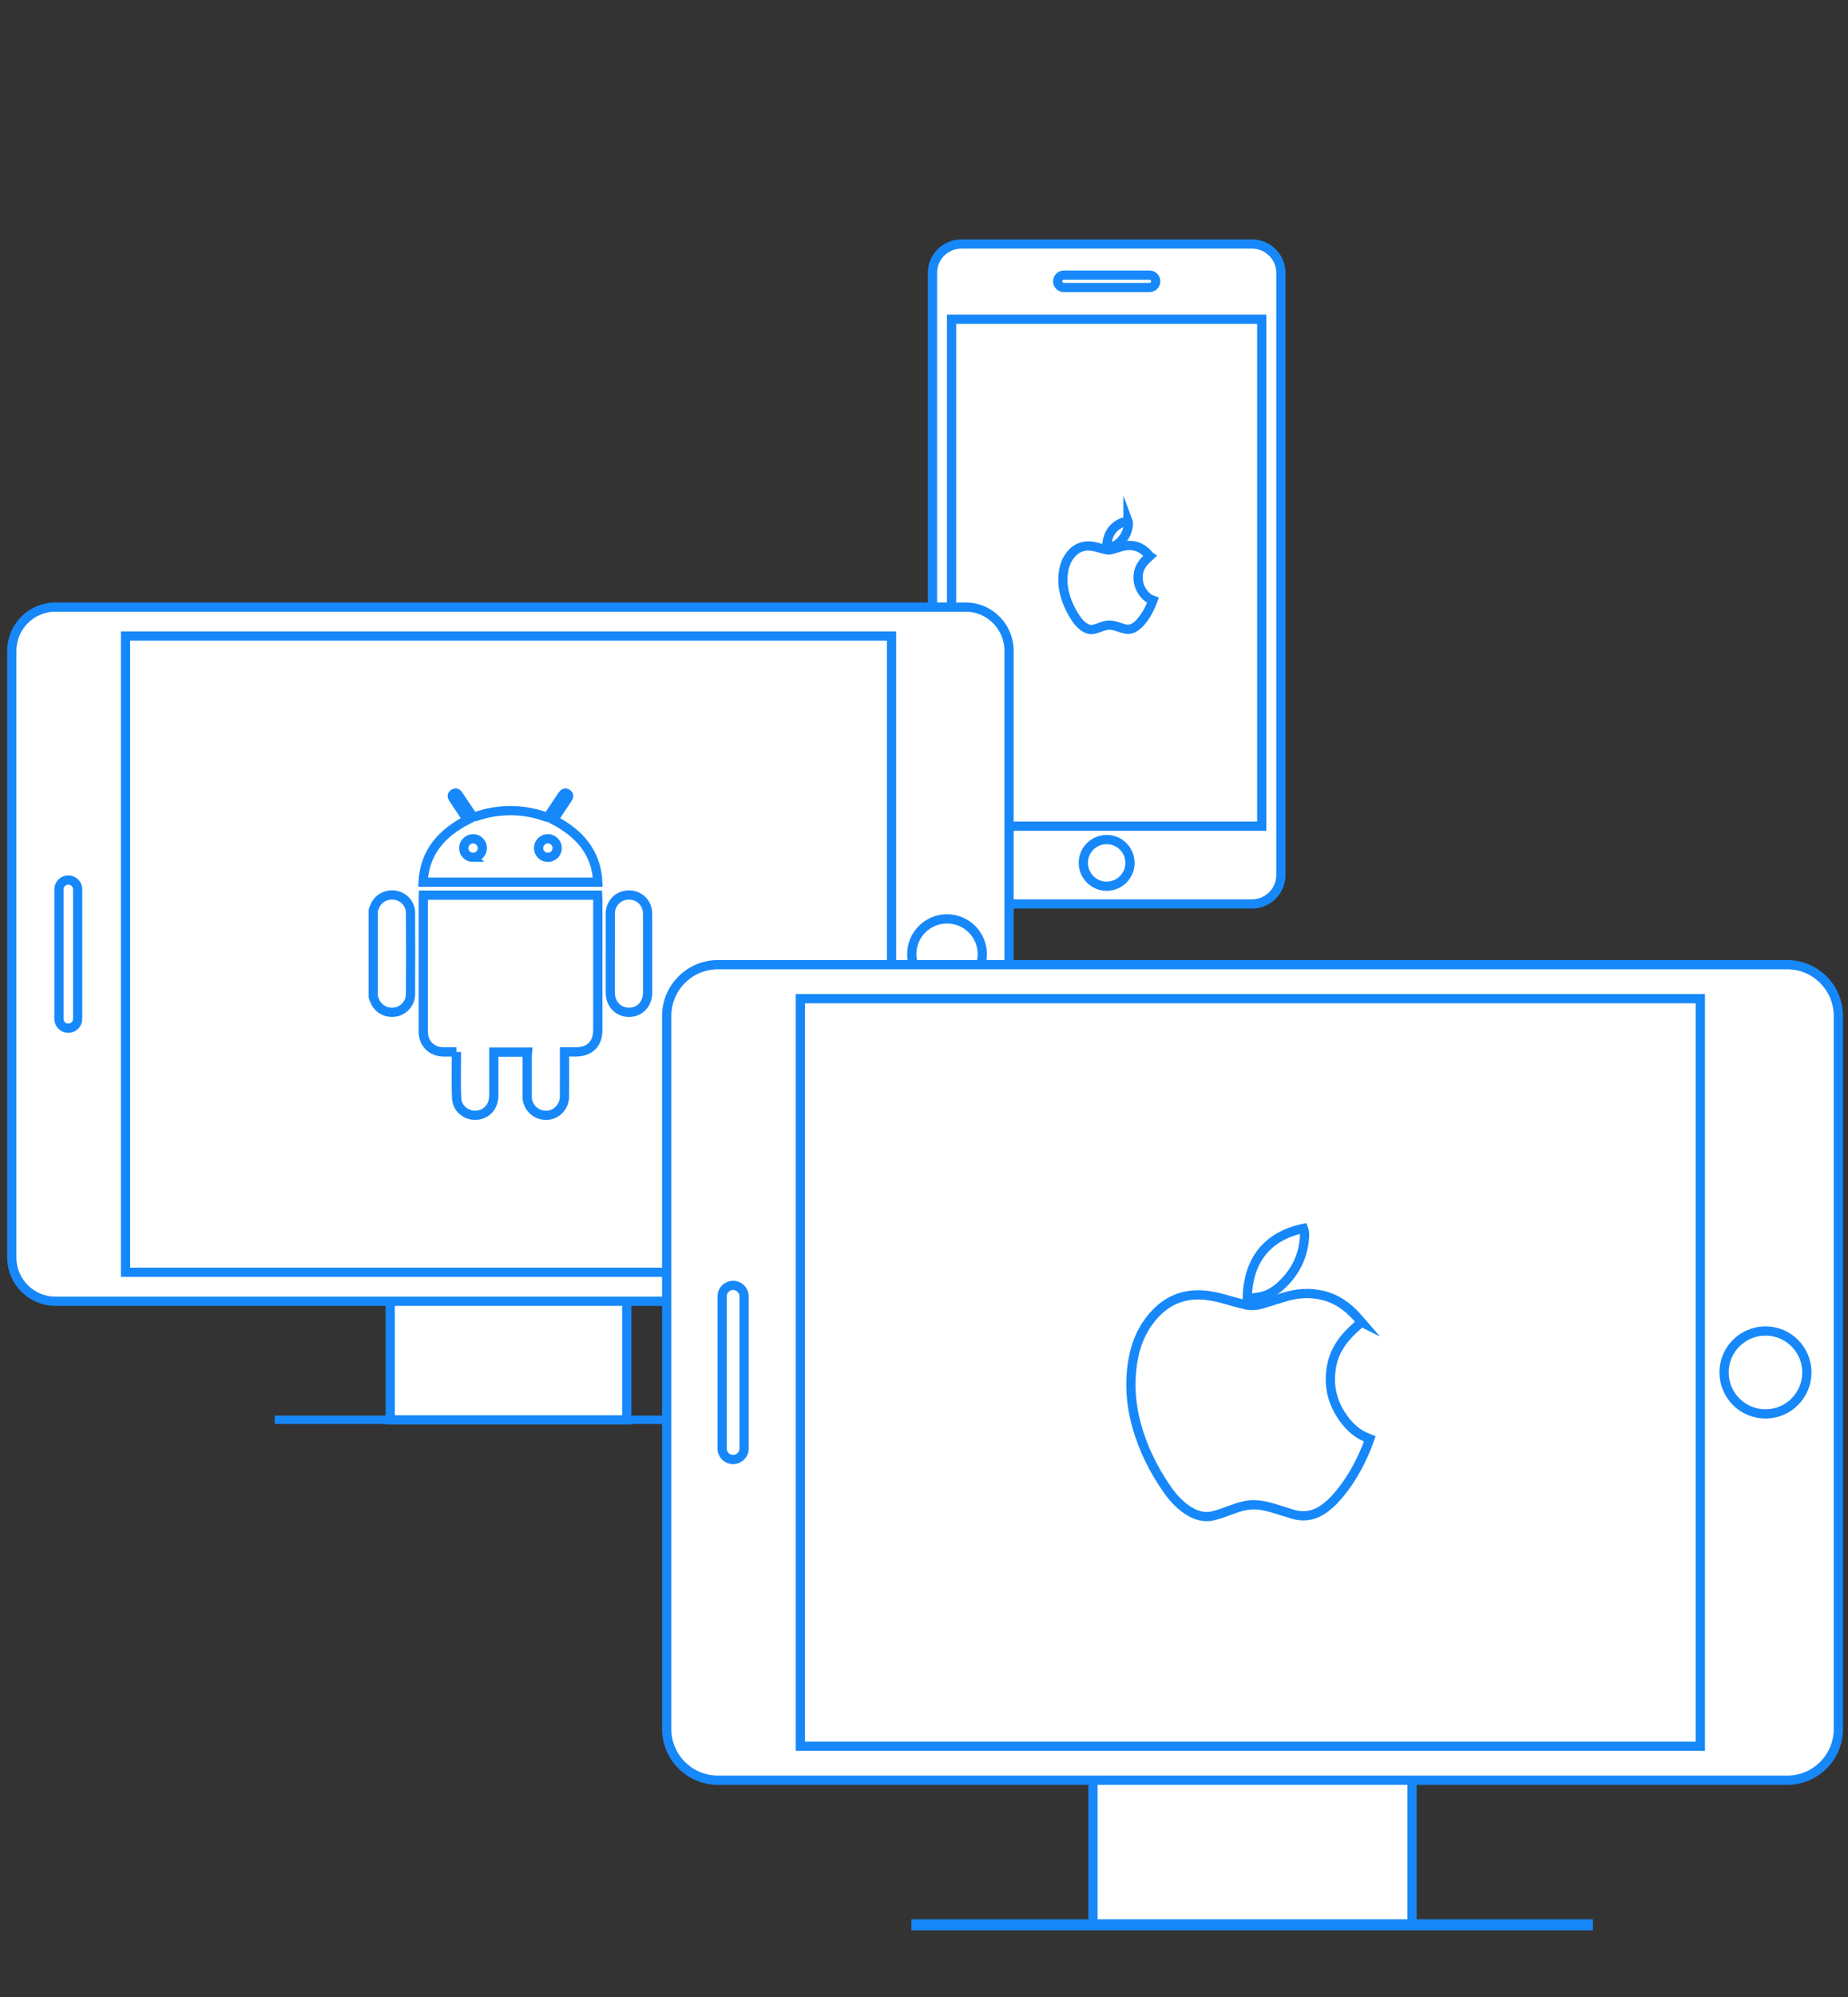 <?xml version="1.0" encoding="UTF-8" standalone="no"?>
<!-- Generator: Adobe Illustrator 18.0.0, SVG Export Plug-In . SVG Version: 6.00 Build 0)  -->

<svg
   xmlns:dc="http://purl.org/dc/elements/1.1/"
   xmlns:cc="http://creativecommons.org/ns#"
   xmlns:rdf="http://www.w3.org/1999/02/22-rdf-syntax-ns#"
   xmlns:svg="http://www.w3.org/2000/svg"
   xmlns="http://www.w3.org/2000/svg"
   xmlns:sodipodi="http://sodipodi.sourceforge.net/DTD/sodipodi-0.dtd"
   xmlns:inkscape="http://www.inkscape.org/namespaces/inkscape"
   version="1.1"
   x="0px"
   y="0px"
   viewBox="0 0 50 54"
   xml:space="preserve"
   id="svg2"
   inkscape:version="0.48.4 r9939"
   width="100%"
   height="100%"
   sodipodi:docname="hardware-and-setup.svg"><rect x="0" y="0" width="50" height="54" fill="#333333" stroke="none"/><defs
     id="defs74" /><sodipodi:namedview
     pagecolor="#ffffff"
     bordercolor="#666666"
     borderopacity="1"
     objecttolerance="10"
     gridtolerance="10"
     guidetolerance="10"
     inkscape:pageopacity="0"
     inkscape:pageshadow="2"
     inkscape:window-width="1525"
     inkscape:window-height="857"
     id="namedview72"
     showgrid="false"
     inkscape:zoom="10.33094"
     inkscape:cx="17.466444"
     inkscape:cy="26.715865"
     inkscape:window-x="0"
     inkscape:window-y="25"
     inkscape:window-maximized="0"
     inkscape:current-layer="svg2" /><g
     id="f3"
     transform="translate(0.194,6.473)"><g
       id="g5"><path
         style="fill:#ffffff;stroke:#1788f9;stroke-width:0.25;stroke-miterlimit:10"
         d="m 34.462,0.907 c 0,-0.433 -0.35,-0.782 -0.782,-0.782 h -7.864 c -0.432,0 -0.781,0.349 -0.781,0.782 v 16.282 l 0,0 v 0 c 0,0.432 0.35,0.781 0.781,0.781 h 7.864 c 0.432,0 0.782,-0.349 0.782,-0.781 v 0 l 0,0 V 0.907 z"
         id="path7"
         inkscape:connector-curvature="0" /><rect
         x="25.552"
         y="2.159"
         style="fill:#ffffff;stroke:#1788f9;stroke-width:0.25;stroke-miterlimit:10"
         width="8.392"
         height="13.708"
         id="rect9" /><circle
         style="fill:#ffffff;stroke:#1788f9;stroke-width:0.25;stroke-miterlimit:10"
         cx="29.748"
         cy="16.86"
         r="0.631"
         id="circle11"
         sodipodi:cx="29.747999"
         sodipodi:cy="16.860001"
         sodipodi:rx="0.63099998"
         sodipodi:ry="0.63099998"
         d="m 30.379,16.86 c 0,0.348 -0.283,0.631 -0.631,0.631 -0.348,0 -0.631,-0.283 -0.631,-0.631 0,-0.348 0.283,-0.631 0.631,-0.631 0.348,0 0.631,0.283 0.631,0.631 z" /><path
         style="fill:#ffffff;stroke:#1788f9;stroke-width:0.25;stroke-miterlimit:10"
         d="m 31.075,1.134 c 0,0.093 -0.076,0.167 -0.166,0.167 H 28.59 c -0.092,0 -0.167,-0.074 -0.167,-0.167 l 0,0 c 0,-0.091 0.074,-0.167 0.167,-0.167 h 2.319 c 0.09,0 0.166,0.076 0.166,0.167 l 0,0 z"
         id="path13"
         inkscape:connector-curvature="0" /></g><g
       id="g15"><rect
         x="29.377"
         y="39.871"
         style="fill:#ffffff;stroke:#1788f9;stroke-width:0.25;stroke-miterlimit:10"
         width="8.634"
         height="5.692"
         id="rect17" /><rect
         x="25.098"
         y="45.563"
         style="fill:#ffffff;stroke:#1788f9;stroke-width:0.25;stroke-miterlimit:10"
         width="17.193"
         height="0"
         id="rect19" /></g><g
       id="g21"><rect
         x="10.364"
         y="27.702"
         style="fill:#ffffff;stroke:#1788f9;stroke-width:0.25;stroke-miterlimit:10"
         width="6.4"
         height="4.22"
         id="rect23" /><rect
         x="7.193"
         y="31.922"
         style="fill:#ffffff;stroke:#1788f9;stroke-width:0.25;stroke-miterlimit:10"
         width="12.745"
         height="0"
         id="rect25" /></g><g
       id="g27"><g
         id="g29"><path
           style="fill:#ffffff;stroke:#1788f9;stroke-width:0.25;stroke-miterlimit:10"
           d="m 1.308,9.942 c -0.653,0 -1.183,0.528 -1.183,1.182 v 16.408 c 0,0.653 0.53,1.182 1.183,1.182 h 24.616 l 0,0 h 0.003 c 0.652,0 1.18,-0.528 1.18,-1.182 V 11.124 c 0,-0.653 -0.527,-1.182 -1.18,-1.182 h -0.003 l 0,0 H 1.308 z"
           id="path31"
           inkscape:connector-curvature="0" /><rect
           x="3.202"
           y="10.725"
           style="fill:#ffffff;stroke:#1788f9;stroke-width:0.25;stroke-miterlimit:10"
           width="20.726"
           height="17.205"
           id="rect33" /><circle
           style="fill:#ffffff;stroke:#1788f9;stroke-width:0.25;stroke-miterlimit:10"
           cx="25.429"
           cy="19.328"
           r="0.954"
           id="circle35"
           sodipodi:cx="25.429001"
           sodipodi:cy="19.327999"
           sodipodi:rx="0.954"
           sodipodi:ry="0.954"
           d="m 26.383,19.328 c 0,0.527 -0.427,0.954 -0.954,0.954 -0.527,0 -0.954,-0.427 -0.954,-0.954 0,-0.527 0.427,-0.954 0.954,-0.954 0.527,0 0.954,0.427 0.954,0.954 z" /><path
           style="fill:#ffffff;stroke:#1788f9;stroke-width:0.25;stroke-miterlimit:10"
           d="m 1.653,17.323 c 0.139,0 0.254,0.114 0.254,0.251 v 3.505 c 0,0.14 -0.115,0.251 -0.254,0.251 l 0,0 c -0.139,0 -0.252,-0.111 -0.252,-0.251 v -3.505 c 0,-0.136 0.113,-0.251 0.252,-0.251 l 0,0 z"
           id="path37"
           inkscape:connector-curvature="0" /></g><g
         id="g39"><path
           style="fill:#ffffff;stroke:#1788f9;stroke-width:0.25;stroke-miterlimit:10"
           d="m 9.904,18.142 c 0.01,-0.027 0.021,-0.053 0.031,-0.08 0.085,-0.233 0.311,-0.366 0.561,-0.329 0.231,0.035 0.416,0.235 0.417,0.476 0.004,0.736 0.004,1.472 0,2.208 -0.002,0.24 -0.187,0.442 -0.417,0.477 -0.247,0.037 -0.47,-0.091 -0.557,-0.319 -0.011,-0.03 -0.024,-0.059 -0.035,-0.089 0,-0.781 0,-1.562 0,-2.344 z"
           id="path41"
           inkscape:connector-curvature="0" /><path
           style="fill:#ffffff;stroke:#1788f9;stroke-width:0.25;stroke-miterlimit:10"
           d="m 12.156,21.972 c -0.112,0 -0.231,0.002 -0.35,0 -0.324,-0.005 -0.548,-0.227 -0.548,-0.551 -10e-4,-1.204 0,-2.409 0,-3.613 0,-0.022 0.002,-0.045 0.003,-0.076 1.57,0 3.136,0 4.714,0 0.002,0.033 0.005,0.067 0.005,0.101 0,1.182 10e-4,2.363 0,3.545 0,0.377 -0.218,0.593 -0.596,0.593 -0.103,0 -0.206,0 -0.305,0 0,0.411 0.002,0.813 -0.001,1.215 -0.002,0.256 -0.197,0.47 -0.442,0.496 -0.264,0.027 -0.495,-0.135 -0.555,-0.392 -0.007,-0.028 -0.011,-0.058 -0.011,-0.086 -10e-4,-0.371 0,-0.743 0,-1.114 0,-0.035 0.005,-0.07 0.009,-0.112 -0.306,0 -0.61,0 -0.912,0 0,0.392 10e-4,0.779 0,1.165 -10e-4,0.264 -0.138,0.458 -0.363,0.522 -0.311,0.088 -0.631,-0.123 -0.644,-0.448 -0.016,-0.407 -0.004,-0.818 -0.004,-1.245 z"
           id="path43"
           inkscape:connector-curvature="0" /><path
           style="fill:#ffffff;stroke:#1788f9;stroke-width:0.25;stroke-miterlimit:10"
           d="m 12.452,15.695 c -0.125,-0.188 -0.244,-0.367 -0.363,-0.547 -0.035,-0.052 -0.08,-0.109 -0.008,-0.159 0.078,-0.054 0.114,0.015 0.15,0.069 0.115,0.172 0.227,0.345 0.346,0.514 0.016,0.022 0.064,0.045 0.087,0.038 0.647,-0.221 1.292,-0.218 1.935,0.013 0.005,0.002 0.012,0 0.027,0 0.117,-0.176 0.237,-0.355 0.357,-0.534 0.014,-0.022 0.028,-0.043 0.043,-0.064 0.034,-0.048 0.076,-0.075 0.13,-0.035 0.049,0.036 0.041,0.082 0.01,0.127 -0.092,0.137 -0.183,0.274 -0.273,0.411 -0.036,0.054 -0.071,0.107 -0.111,0.167 0.687,0.358 1.156,0.867 1.199,1.687 -1.581,0 -3.148,0 -4.729,0 0.044,-0.818 0.509,-1.326 1.2,-1.687 z m 2.43,0.765 c 0,-0.137 -0.115,-0.252 -0.252,-0.253 -0.139,0 -0.251,0.112 -0.251,0.252 0,0.141 0.109,0.25 0.25,0.25 0.141,0.001 0.253,-0.11 0.253,-0.249 z m -2.273,0.25 c 0.141,-0.002 0.248,-0.113 0.246,-0.254 -0.002,-0.14 -0.116,-0.251 -0.254,-0.248 -0.137,0.003 -0.252,0.121 -0.248,0.256 10e-4,0.139 0.115,0.248 0.256,0.246 z"
           id="path45"
           inkscape:connector-curvature="0" /><path
           style="fill:#ffffff;stroke:#1788f9;stroke-width:0.25;stroke-miterlimit:10"
           d="m 17.328,19.324 c 0,0.349 0.001,0.697 0,1.045 -10e-4,0.31 -0.214,0.533 -0.505,0.532 -0.29,0 -0.504,-0.226 -0.505,-0.533 0,-0.713 -0.001,-1.426 10e-4,-2.138 0,-0.258 0.189,-0.469 0.438,-0.498 0.266,-0.031 0.497,0.126 0.558,0.384 0.012,0.05 0.013,0.102 0.013,0.153 0,0.352 0,0.704 0,1.055 z"
           id="path47"
           inkscape:connector-curvature="0" /></g></g><g
       id="g49"><path
         style="fill:#ffffff;stroke:#1788f9;stroke-width:0.25;stroke-miterlimit:10"
         d="m 19.234,19.612 c -0.768,0 -1.39,0.621 -1.39,1.389 v 19.276 c 0,0.768 0.622,1.389 1.39,1.389 h 28.921 l 0,0 h 0.004 c 0.766,0 1.386,-0.621 1.386,-1.389 V 21.001 c 0,-0.768 -0.62,-1.389 -1.386,-1.389 h -0.004 l 0,0 H 19.234 z"
         id="path51"
         inkscape:connector-curvature="0" /><rect
         x="21.46"
         y="20.532"
         style="fill:#ffffff;stroke:#1788f9;stroke-width:0.25;stroke-miterlimit:10"
         width="24.351"
         height="20.214"
         id="rect53" /><path
         style="fill:#ffffff;stroke:#1788f9;stroke-width:0.25;stroke-miterlimit:10"
         d="m 47.575,29.518 c 0.617,0 1.118,0.502 1.118,1.12 0,0.621 -0.501,1.122 -1.118,1.122 -0.621,0 -1.122,-0.501 -1.122,-1.122 -0.001,-0.618 0.501,-1.12 1.122,-1.12 z"
         id="path55"
         inkscape:connector-curvature="0" /><path
         style="fill:#ffffff;stroke:#1788f9;stroke-width:0.25;stroke-miterlimit:10"
         d="m 19.64,28.284 c 0.163,0 0.298,0.134 0.298,0.295 v 4.119 c 0,0.165 -0.135,0.295 -0.298,0.295 l 0,0 c -0.164,0 -0.296,-0.13 -0.296,-0.295 V 28.58 c 0,-0.162 0.132,-0.296 0.296,-0.296 l 0,0 z"
         id="path57"
         inkscape:connector-curvature="0" /></g><g
       id="g59"><path
         style="fill:#ffffff;stroke:#1788f9;stroke-width:0.25;stroke-miterlimit:10"
         d="m 36.64,29.276 c -0.083,0.076 -0.164,0.148 -0.242,0.222 -0.277,0.263 -0.486,0.569 -0.56,0.95 -0.102,0.528 0.007,1.012 0.327,1.446 0.16,0.217 0.352,0.397 0.605,0.501 0.029,0.012 0.06,0.022 0.096,0.037 -0.033,0.09 -0.062,0.179 -0.098,0.265 -0.208,0.501 -0.477,0.965 -0.844,1.368 -0.068,0.075 -0.146,0.143 -0.225,0.207 -0.268,0.217 -0.569,0.301 -0.908,0.202 -0.167,-0.049 -0.333,-0.104 -0.5,-0.155 -0.175,-0.054 -0.352,-0.098 -0.536,-0.102 -0.227,-0.006 -0.436,0.062 -0.645,0.14 -0.159,0.058 -0.319,0.119 -0.483,0.158 -0.258,0.062 -0.492,-0.019 -0.706,-0.164 -0.216,-0.146 -0.387,-0.338 -0.535,-0.55 -0.372,-0.532 -0.655,-1.107 -0.829,-1.733 -0.153,-0.555 -0.196,-1.118 -0.109,-1.687 0.077,-0.504 0.264,-0.958 0.619,-1.334 0.368,-0.389 0.82,-0.549 1.35,-0.496 0.264,0.026 0.516,0.103 0.77,0.176 0.105,0.031 0.213,0.054 0.32,0.081 0.152,0.039 0.303,0.021 0.45,-0.022 0.208,-0.061 0.413,-0.13 0.621,-0.192 0.327,-0.097 0.657,-0.121 0.992,-0.045 0.39,0.088 0.698,0.306 0.958,0.601 0.037,0.039 0.074,0.082 0.112,0.126 z"
         id="path61"
         inkscape:connector-curvature="0" /><path
         style="fill:#ffffff;stroke:#1788f9;stroke-width:0.25;stroke-miterlimit:10"
         d="m 35.074,26.744 c 0.032,0.085 0.032,0.171 0.026,0.256 -0.034,0.458 -0.212,0.853 -0.528,1.185 -0.143,0.15 -0.3,0.281 -0.495,0.359 -0.169,0.067 -0.348,0.078 -0.527,0.095 0.017,-0.961 0.482,-1.679 1.524,-1.895 z"
         id="path63"
         inkscape:connector-curvature="0" /></g><g
       id="g65"><path
         style="fill:#ffffff;stroke:#1788f9;stroke-width:0.25;stroke-miterlimit:10"
         d="m 30.914,8.568 c -0.031,0.029 -0.061,0.056 -0.091,0.084 -0.105,0.099 -0.183,0.214 -0.211,0.358 -0.038,0.199 0.003,0.381 0.123,0.545 0.06,0.082 0.132,0.15 0.228,0.189 0.011,0.004 0.022,0.009 0.036,0.014 -0.013,0.034 -0.024,0.067 -0.037,0.1 -0.078,0.189 -0.179,0.364 -0.318,0.516 -0.026,0.028 -0.055,0.054 -0.085,0.078 -0.101,0.082 -0.214,0.113 -0.342,0.076 -0.063,-0.018 -0.126,-0.039 -0.188,-0.059 -0.066,-0.021 -0.133,-0.037 -0.202,-0.038 -0.085,-0.002 -0.164,0.024 -0.243,0.053 -0.06,0.022 -0.12,0.045 -0.182,0.059 -0.097,0.023 -0.186,-0.007 -0.266,-0.062 -0.081,-0.055 -0.146,-0.128 -0.202,-0.207 -0.14,-0.2 -0.247,-0.417 -0.312,-0.654 -0.058,-0.209 -0.074,-0.421 -0.041,-0.636 0.029,-0.19 0.1,-0.361 0.233,-0.503 0.139,-0.147 0.309,-0.207 0.509,-0.187 0.1,0.01 0.194,0.039 0.29,0.066 0.04,0.012 0.08,0.02 0.12,0.031 0.058,0.014 0.114,0.008 0.17,-0.009 0.078,-0.023 0.156,-0.049 0.234,-0.072 0.123,-0.036 0.248,-0.045 0.374,-0.017 0.147,0.033 0.263,0.115 0.361,0.226 0.014,0.016 0.027,0.032 0.042,0.049 z"
         id="path67"
         inkscape:connector-curvature="0" /><path
         style="fill:#ffffff;stroke:#1788f9;stroke-width:0.25;stroke-miterlimit:10"
         d="m 30.324,7.613 c 0.012,0.032 0.012,0.065 0.01,0.097 -0.013,0.173 -0.08,0.321 -0.199,0.447 -0.054,0.056 -0.113,0.106 -0.187,0.135 -0.064,0.025 -0.131,0.029 -0.199,0.036 0.007,-0.362 0.182,-0.633 0.575,-0.715 z"
         id="path69"
         inkscape:connector-curvature="0" /></g></g><g
     id="Layer_1"
     transform="translate(0,8.312)" /><path
     style="fill:none;stroke:#1788f9;stroke-width:0.3;stroke-linecap:butt;stroke-linejoin:miter;stroke-miterlimit:1;stroke-opacity:1;stroke-dasharray:none"
     d="m 24.659,52.048 18.44,0 0,0"
     id="path3141"
     inkscape:connector-curvature="0" /><path
     style="fill:none;stroke:#1788f9;stroke-width:0.227;stroke-linecap:butt;stroke-linejoin:miter;stroke-miterlimit:1;stroke-opacity:1;stroke-dasharray:none"
     d="m 7.434,38.392 10.566,0 0,0"
     id="path3141-7"
     inkscape:connector-curvature="0" /></svg>